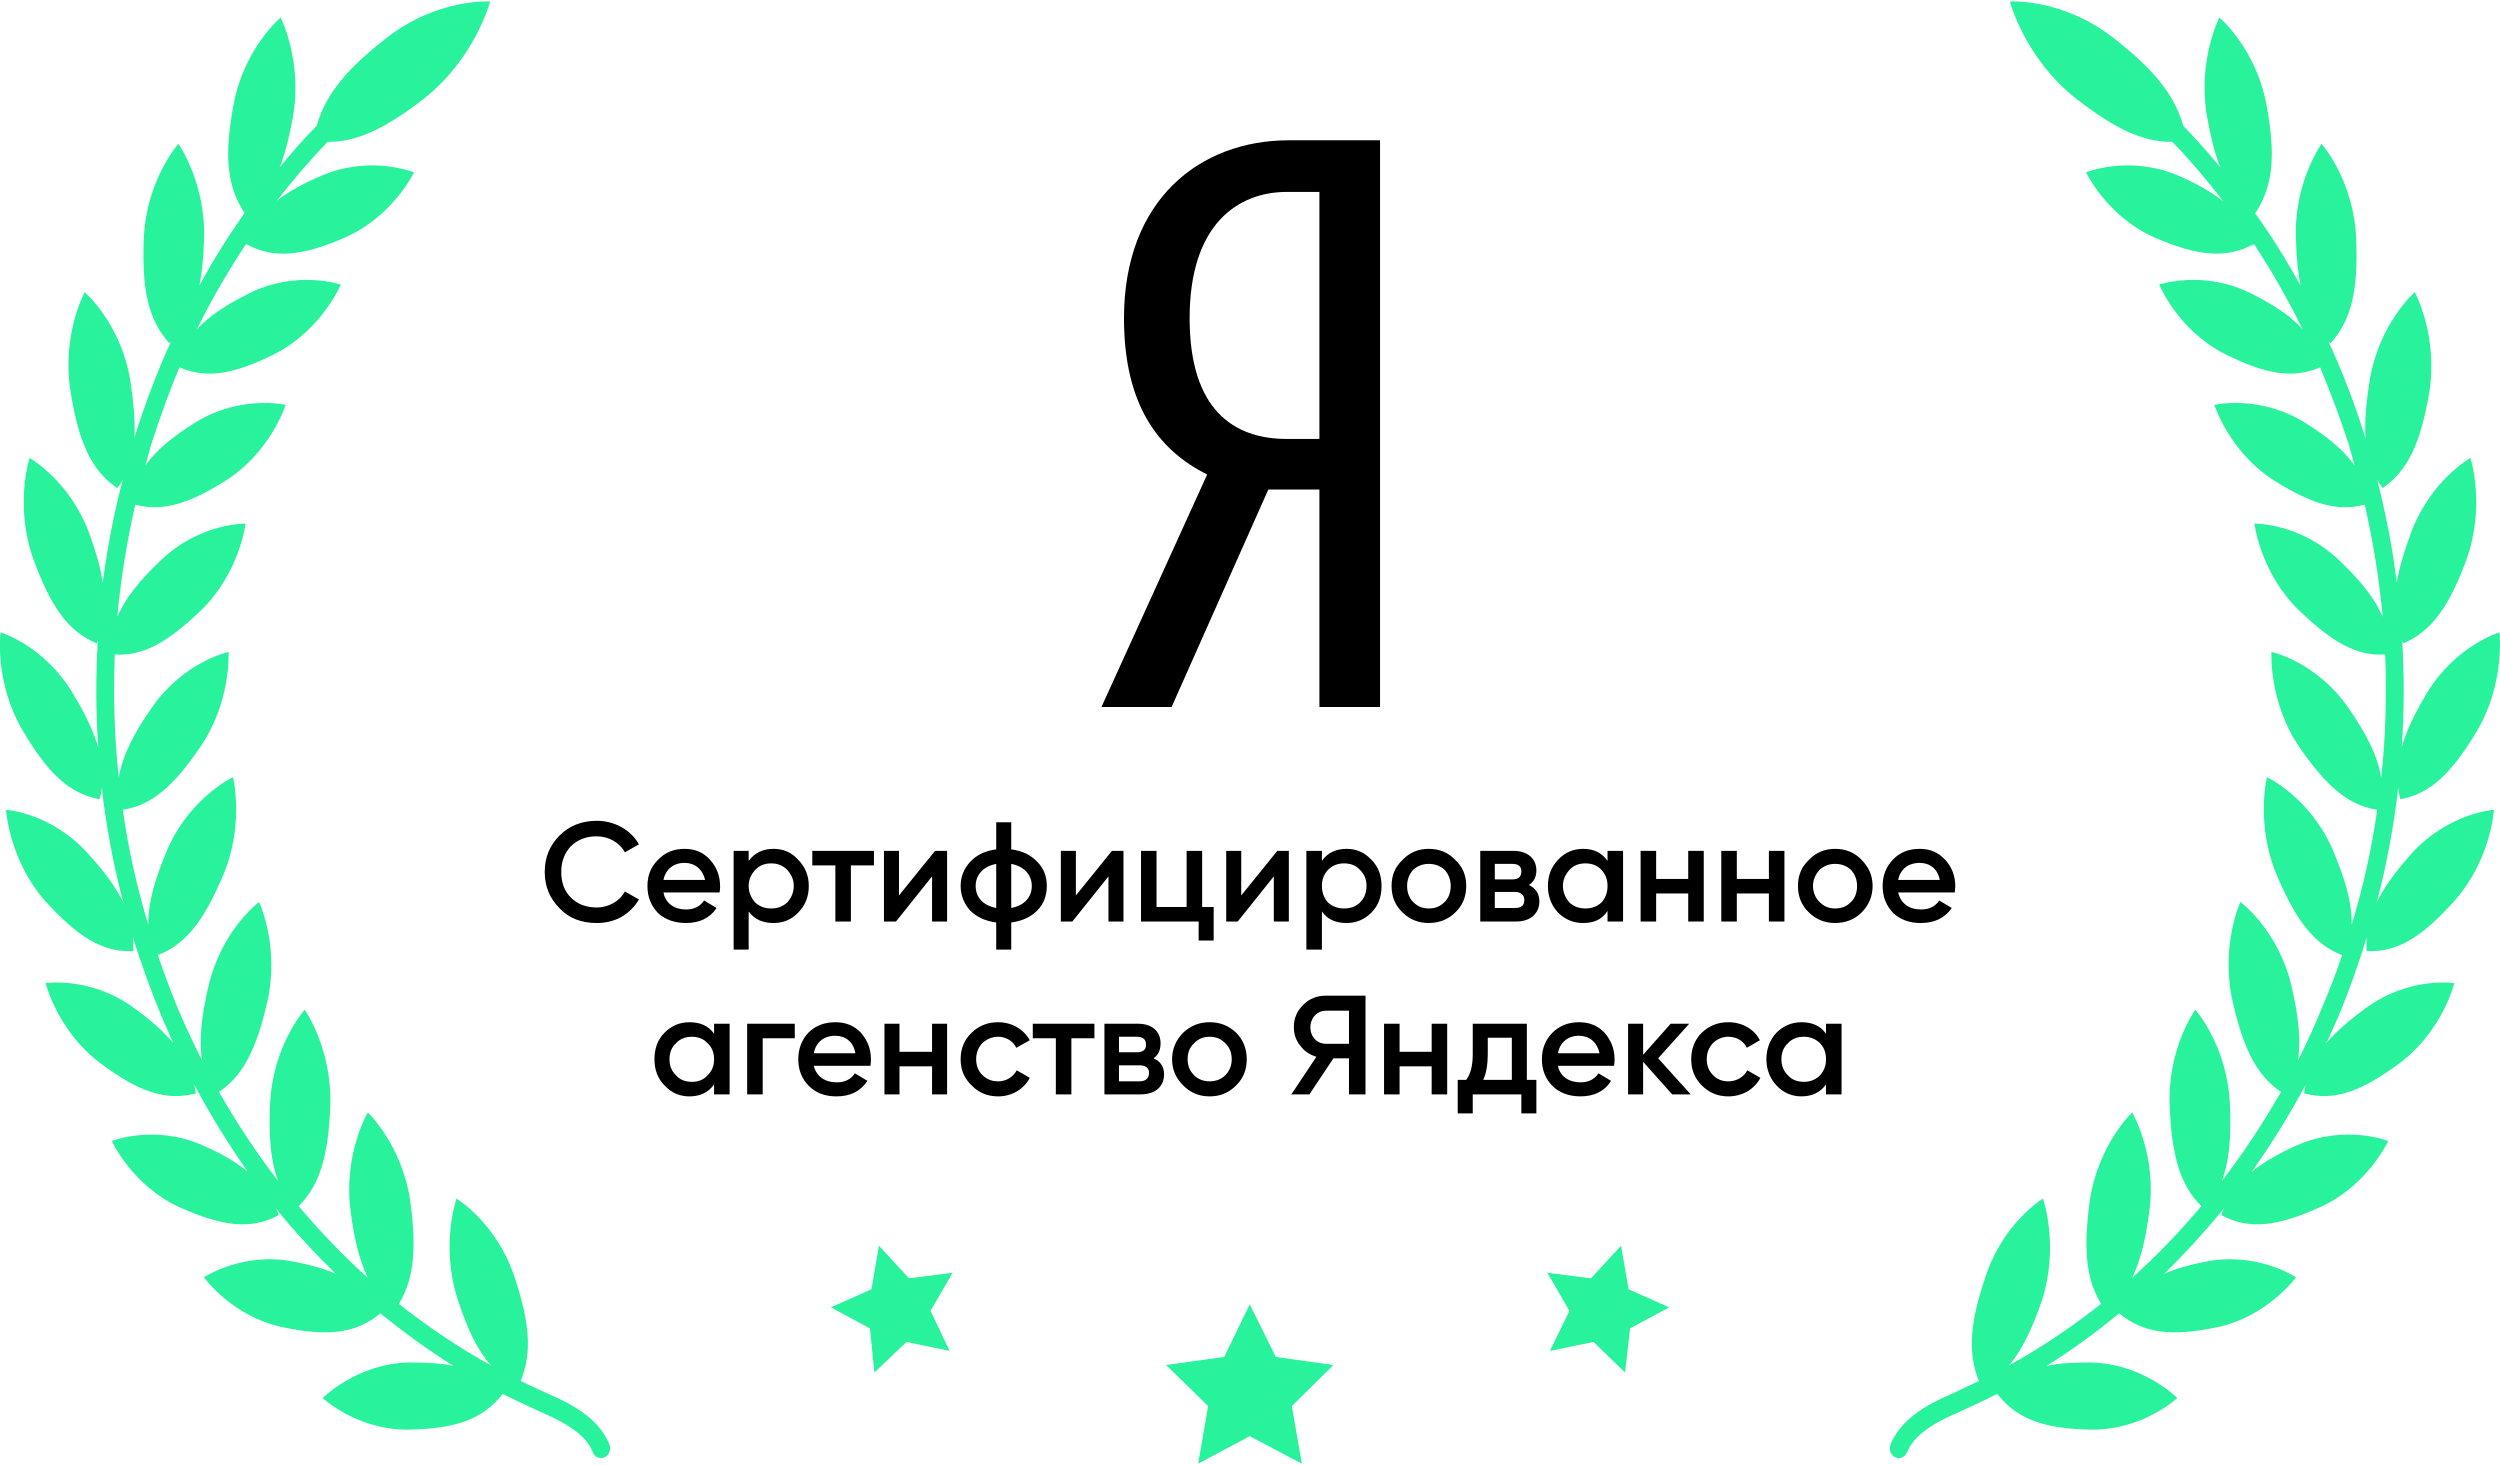 <?xml version="1.0" encoding="UTF-8"?> <!-- Creator: CorelDRAW X8 --> <svg xmlns="http://www.w3.org/2000/svg" xmlns:xlink="http://www.w3.org/1999/xlink" xml:space="preserve" width="49.891mm" height="29.24mm" style="shape-rendering:geometricPrecision; text-rendering:geometricPrecision; image-rendering:optimizeQuality; fill-rule:evenodd; clip-rule:evenodd" viewBox="0 0 4989 2924"> <defs> <style type="text/css"> <![CDATA[ .fil0 {fill:black;fill-rule:nonzero} .fil1 {fill:#29F29C;fill-rule:nonzero} ]]> </style> </defs> <g id="Слой_x0020_1">  <g id="_2274586828848"> <path class="fil0" d="M2633 383l-65 0c-98,0 -194,65 -194,252 0,183 88,241 194,241l65 0 0 -493zm-1442 1459c18,0 34,-4 49,-12 15,-9 27,-21 35,-35l-28 -16c-10,19 -32,32 -56,32 -22,0 -39,-7 -52,-20 -13,-13 -19,-30 -19,-51 0,-20 6,-37 19,-51 13,-13 30,-20 52,-20 24,0 46,13 56,32l28 -16c-16,-29 -49,-47 -84,-47 -30,0 -55,10 -74,29 -20,20 -30,44 -30,73 0,29 10,53 30,73 19,20 44,29 74,29zm245 -61c1,-5 1,-9 1,-12 0,-21 -7,-39 -20,-53 -13,-15 -30,-22 -51,-22 -21,0 -39,7 -53,22 -14,14 -21,31 -21,52 0,22 7,39 21,54 14,13 33,20 56,20 27,0 48,-10 61,-30l-25 -15c-8,12 -20,18 -36,18 -23,0 -41,-12 -45,-34l112 0 0 0zm-112 -25c4,-21 20,-34 42,-34 20,0 36,12 41,34l-83 0 0 0zm220 -62c-22,0 -38,8 -50,24l0 -20 -30 0 0 197 30 0 0 -76c12,16 28,23 50,23 19,0 36,-7 49,-21 14,-14 21,-32 21,-53 0,-20 -7,-38 -21,-52 -13,-15 -30,-22 -49,-22l0 0 0 0zm-37 107c-8,-9 -13,-20 -13,-33 0,-13 5,-23 13,-32 9,-9 19,-13 32,-13 13,0 23,4 32,13 8,9 13,19 13,32 0,13 -5,24 -13,33 -9,8 -19,12 -32,12 -13,0 -23,-4 -32,-12zm114 -103l0 29 46 0 0 112 31 0 0 -112 46 0 0 -29 -123 0 0 0zm173 89l0 -89 -30 0 0 141 24 0 72 -90 0 90 30 0 0 -141 -24 0 -72 89zm224 54c22,-3 39,-11 52,-24 13,-13 19,-30 19,-49 0,-19 -6,-35 -19,-48 -13,-14 -30,-22 -52,-25l0 -54 -30 0 0 54c-22,3 -39,11 -52,25 -12,13 -19,29 -19,48 0,19 7,36 19,49 13,13 30,21 52,24l0 54 30 0 0 -54zm0 -117c26,5 41,22 41,44 0,23 -15,39 -41,44l0 -88 0 0zm-30 88c-26,-5 -41,-21 -41,-44 0,-22 15,-39 41,-44l0 88 0 0zm159 -25l0 -89 -30 0 0 141 23 0 72 -90 0 90 30 0 0 -141 -23 0 -72 89zm252 -89l-31 0 0 112 -60 0 0 -112 -31 0 0 141 115 0 0 38 30 0 0 -67 -23 0 0 -112 0 0 0 0zm78 89l0 -89 -30 0 0 141 23 0 72 -90 0 90 30 0 0 -141 -23 0 -72 89zm210 -93c-21,0 -38,8 -49,24l0 -20 -31 0 0 197 31 0 0 -76c11,16 28,23 49,23 20,0 36,-7 50,-21 14,-14 20,-32 20,-53 0,-20 -6,-38 -20,-52 -14,-15 -30,-22 -50,-22l0 0 0 0zm-37 107c-8,-9 -12,-20 -12,-33 0,-13 4,-23 12,-32 9,-9 20,-13 32,-13 13,0 24,4 32,13 9,9 13,19 13,32 0,13 -4,24 -13,33 -8,8 -19,12 -32,12 -12,0 -23,-4 -32,-12zm201 41c21,0 39,-7 53,-21 15,-14 22,-32 22,-53 0,-21 -7,-38 -22,-52 -14,-15 -32,-22 -53,-22 -20,0 -38,7 -52,22 -15,14 -22,31 -22,52 0,21 7,39 22,53 14,14 32,21 52,21zm-31 -42c-8,-8 -12,-19 -12,-32 0,-12 4,-23 12,-32 9,-8 19,-12 31,-12 13,0 23,4 32,12 8,9 12,20 12,32 0,13 -4,24 -12,32 -9,9 -19,13 -32,13 -12,0 -22,-4 -31,-13zm231 -34c10,-6 15,-16 15,-29 0,-23 -17,-39 -46,-39l-66 0 0 141 72 0c29,0 46,-17 46,-40 0,-15 -7,-26 -21,-33l0 0 0 0zm-33 -42c12,0 18,5 18,15 0,11 -6,16 -18,16l-35 0 0 -31 35 0zm-35 88l0 -32 40 0c12,0 19,6 19,16 0,11 -6,16 -19,16l-40 0zm225 -94c-11,-16 -27,-24 -49,-24 -19,0 -36,7 -50,22 -13,14 -20,31 -20,52 0,21 7,39 20,53 14,14 31,21 50,21 22,0 38,-7 49,-24l0 21 31 0 0 -141 -31 0 0 20 0 0 0 0zm-76 83c-8,-9 -13,-20 -13,-33 0,-13 5,-23 13,-32 8,-9 19,-13 32,-13 13,0 23,4 32,13 8,9 12,19 12,32 0,13 -4,24 -12,33 -9,8 -19,12 -32,12 -13,0 -24,-4 -32,-12zm237 -47l-64 0 0 -56 -31 0 0 141 31 0 0 -56 64 0 0 56 31 0 0 -141 -31 0 0 56zm161 0l-64 0 0 -56 -31 0 0 141 31 0 0 -56 64 0 0 56 31 0 0 -141 -31 0 0 56zm132 88c21,0 39,-7 53,-21 14,-14 22,-32 22,-53 0,-21 -8,-38 -22,-52 -14,-15 -32,-22 -53,-22 -20,0 -38,7 -52,22 -15,14 -22,31 -22,52 0,21 7,39 22,53 14,14 32,21 52,21zm-31 -42c-8,-8 -13,-19 -13,-32 0,-12 5,-23 13,-32 9,-8 19,-12 31,-12 13,0 23,4 32,12 8,9 12,20 12,32 0,13 -4,24 -12,32 -9,9 -19,13 -32,13 -12,0 -22,-4 -31,-13zm270 -19c0,-5 1,-9 1,-12 0,-21 -7,-39 -20,-53 -14,-15 -30,-22 -51,-22 -22,0 -40,7 -54,22 -13,14 -20,31 -20,52 0,22 7,39 21,54 14,13 32,20 55,20 28,0 48,-10 62,-30l-25 -15c-8,12 -20,18 -36,18 -24,0 -41,-12 -46,-34l113 0 0 0zm-113 -25c4,-21 20,-34 43,-34 20,0 36,12 40,34l-83 0 0 0zm-2363 307c-11,-16 -28,-23 -49,-23 -20,0 -36,7 -50,21 -14,14 -20,32 -20,53 0,20 6,38 20,52 14,15 30,22 50,22 21,0 38,-8 49,-24l0 20 31 0 0 -141 -31 0 0 20 0 0 0 0zm-76 83c-9,-9 -13,-19 -13,-32 0,-13 4,-24 13,-32 8,-9 19,-13 32,-13 12,0 23,4 31,13 9,8 13,19 13,32 0,13 -4,23 -13,32 -8,9 -19,13 -31,13 -13,0 -24,-4 -32,-13zm142 -103l0 141 31 0 0 -112 64 0 0 -29 -95 0 0 0zm246 84c1,-6 1,-10 1,-13 0,-21 -7,-38 -20,-53 -13,-14 -30,-21 -51,-21 -22,0 -40,7 -54,21 -13,14 -20,32 -20,53 0,21 7,39 21,53 14,14 32,21 55,21 28,0 48,-10 62,-31l-25 -15c-8,12 -20,18 -36,18 -24,0 -41,-12 -46,-33l113 0 0 0zm-113 -25c4,-22 20,-35 43,-35 20,0 36,12 40,35l-83 0 0 0zm236 -3l-65 0 0 -56 -30 0 0 141 30 0 0 -56 65 0 0 56 30 0 0 -141 -30 0 0 56zm132 89c27,0 51,-14 63,-37l-26 -15c-7,13 -21,22 -37,22 -13,0 -23,-4 -32,-13 -8,-8 -12,-19 -12,-31 0,-13 4,-23 12,-32 9,-8 19,-13 32,-13 16,0 30,9 36,22l27 -15c-12,-22 -36,-36 -63,-36 -21,0 -39,7 -53,21 -15,14 -22,32 -22,53 0,21 7,38 22,52 14,15 32,22 53,22l0 0zm69 -145l0 29 46 0 0 112 31 0 0 -112 46 0 0 -29 -123 0 0 0zm241 69c10,-7 14,-17 14,-30 0,-23 -16,-39 -45,-39l-67 0 0 141 72 0c30,0 47,-16 47,-40 0,-15 -7,-26 -21,-32l0 0 0 0zm-34 -43c13,0 19,5 19,16 0,10 -6,15 -19,15l-35 0 0 -31 35 0zm-35 89l0 -32 41 0c12,0 19,5 19,15 0,11 -7,17 -19,17l-41 0zm181 30c21,0 38,-7 53,-22 14,-14 21,-31 21,-52 0,-21 -7,-39 -21,-53 -15,-14 -32,-21 -53,-21 -21,0 -38,7 -53,21 -14,14 -22,32 -22,53 0,21 8,38 22,52 15,15 32,22 53,22zm-31 -42c-9,-9 -13,-20 -13,-32 0,-13 4,-24 13,-32 8,-9 19,-13 31,-13 12,0 23,4 31,13 9,8 13,19 13,32 0,12 -4,23 -13,32 -8,8 -19,12 -31,12 -12,0 -23,-4 -31,-12zm263 -159c-18,0 -33,6 -45,18 -13,13 -19,27 -19,45 0,14 4,26 13,37 8,11 19,18 32,22l-50 75 36 0 48 -72 31 0 0 72 33 0 0 -197 -79 0 0 0 0 0zm0 96c-18,0 -31,-14 -31,-33 0,-18 13,-33 31,-33l46 0 0 66 -46 0 0 0zm211 16l-64 0 0 -56 -31 0 0 141 31 0 0 -56 64 0 0 56 31 0 0 -141 -31 0 0 56zm190 -56l-108 0 0 61c0,22 -4,39 -13,51l-17 0 0 67 30 0 0 -38 97 0 0 38 30 0 0 -67 -19 0 0 -112 0 0zm-87 112c6,-13 9,-31 9,-51l0 -33 48 0 0 84 -57 0 0 0zm261 -28c1,-6 1,-10 1,-13 0,-21 -7,-38 -20,-53 -13,-14 -30,-21 -51,-21 -21,0 -39,7 -53,21 -14,14 -21,32 -21,53 0,21 7,39 21,53 14,14 33,21 56,21 27,0 48,-10 61,-31l-25 -15c-8,12 -20,18 -36,18 -23,0 -41,-12 -45,-33l112 0 0 0zm-112 -25c4,-22 20,-35 42,-35 20,0 36,12 41,35l-83 0 0 0zm200 10l62 -69 -37 0 -55 62 0 -62 -30 0 0 141 30 0 0 -65 58 65 37 0 -65 -72 0 0 0 0zm140 76c28,0 52,-14 64,-37l-26 -15c-7,13 -21,22 -38,22 -12,0 -23,-4 -31,-13 -8,-8 -12,-19 -12,-31 0,-13 4,-23 12,-32 8,-8 19,-13 31,-13 17,0 31,9 37,22l26 -15c-11,-22 -35,-36 -63,-36 -21,0 -38,7 -53,21 -14,14 -21,32 -21,53 0,21 7,38 21,52 15,15 32,22 53,22l0 0zm195 -125c-11,-16 -28,-23 -49,-23 -19,0 -36,7 -50,21 -13,14 -20,32 -20,53 0,20 7,38 20,52 14,15 31,22 50,22 21,0 38,-8 49,-24l0 20 31 0 0 -141 -31 0 0 20 0 0 0 0zm-76 83c-9,-9 -13,-19 -13,-32 0,-13 4,-24 13,-32 8,-9 19,-13 32,-13 12,0 23,4 32,13 8,8 12,19 12,32 0,13 -4,23 -12,32 -9,9 -20,13 -32,13 -13,0 -24,-4 -32,-13zm-1037 -1169l-193 434 -140 0 211 -464c-100,-50 -166,-142 -166,-312 0,-236 151,-355 329,-355l182 0 0 1131 -121 0 0 -434 -102 0 0 0 0 0 0 0z"></path> <path class="fil1" d="M1195 2909c-5,-1 -10,-5 -12,-11 -8,-20 -27,-47 -99,-78 -28,-13 -55,-25 -82,-39 0,0 1,0 1,1 -41,52 -96,69 -186,71 -104,2 -173,-63 -173,-63 0,0 67,-68 171,-71 34,0 64,1 90,7 -51,-32 -99,-67 -146,-105 -49,41 -106,46 -193,28 -103,-21 -159,-100 -159,-100 0,0 78,-52 180,-31 32,6 60,14 83,24 -42,-41 -82,-84 -119,-130 2,4 4,9 5,13 -56,30 -112,22 -196,-15 -96,-43 -137,-133 -137,-133 0,0 86,-34 182,9 37,16 66,33 89,52 -38,-55 -74,-112 -106,-173 1,5 2,11 3,17 -61,16 -115,-4 -189,-59 -87,-64 -111,-161 -111,-161 0,0 90,-14 177,50 33,24 59,47 78,70 -8,-17 -15,-35 -23,-52 -22,-53 -41,-106 -58,-160 1,9 1,19 1,28 -62,3 -111,-29 -175,-99 -73,-82 -79,-183 -79,-183 0,0 91,6 164,88 32,35 55,66 70,97 -20,-75 -34,-152 -43,-229 -1,7 -2,15 -4,23 -61,-11 -104,-53 -153,-136 -58,-97 -45,-197 -45,-197 0,0 88,26 145,123 24,39 40,74 50,106 -5,-71 -5,-141 -1,-212 -1,2 -2,3 -2,5 -59,-25 -92,-75 -126,-167 -39,-108 -8,-203 -8,-203 0,0 81,45 120,153 13,36 22,67 26,96 9,-69 22,-138 40,-206 -3,6 -7,12 -11,17 -53,-36 -77,-93 -93,-191 -19,-114 28,-200 28,-200 0,0 72,62 91,176 7,46 10,84 8,117l0 -2c21,-67 45,-131 73,-192 -1,1 -2,2 -3,3 -44,-49 -55,-111 -51,-210 5,-116 69,-188 69,-188 0,0 56,79 51,194 -1,34 -4,63 -9,89 27,-51 58,-99 90,-145 0,0 0,0 0,0 -37,-56 -40,-119 -22,-216 21,-113 94,-174 94,-174 0,0 45,88 24,201 -7,38 -15,71 -26,98 24,-29 48,-57 74,-83 18,-64 62,-115 139,-175 102,-80 207,-73 207,-73 0,0 -29,112 -131,193 -76,59 -134,88 -193,87 -36,37 -70,77 -102,118 23,-18 53,-35 91,-51 98,-41 183,-6 183,-6 0,0 -42,89 -140,131 -83,36 -140,42 -195,12 -36,54 -69,111 -98,170 25,-27 59,-49 105,-72 95,-47 182,-17 182,-17 0,0 -38,91 -133,139 -79,39 -133,50 -189,26 -21,50 -39,101 -56,153 -4,14 -8,28 -12,43 22,-31 55,-58 100,-86 91,-56 180,-35 180,-35 0,0 -30,95 -121,152 -72,45 -125,62 -179,47 -17,74 -29,149 -36,224 16,-37 44,-72 86,-112 79,-76 170,-74 170,-74 0,0 -12,100 -91,175 -64,61 -113,90 -170,86 -3,82 -1,165 8,246 7,-43 29,-87 66,-140 64,-92 153,-111 153,-111 0,0 6,101 -58,192 -52,76 -95,114 -153,123 11,78 28,154 51,230 -1,-44 13,-92 39,-153 46,-103 130,-142 130,-142 0,0 24,97 -22,201 -37,86 -73,133 -128,154 12,36 26,72 40,107 15,35 31,69 48,103 -6,-41 -1,-88 13,-148 26,-112 101,-168 101,-168 0,0 42,89 16,201 -21,91 -47,145 -96,178 36,63 75,122 118,178 -15,-40 -19,-89 -16,-154 5,-116 69,-188 69,-188 0,0 56,79 51,195 -4,95 -20,154 -63,197 43,51 89,99 138,143 -16,-33 -27,-76 -34,-131 -16,-114 34,-199 34,-199 0,0 69,65 85,179 12,91 8,152 -23,203 58,46 119,87 184,123 -27,-30 -47,-72 -66,-130 -36,-109 -3,-203 -3,-203 0,0 80,48 116,157 29,88 36,149 12,207 19,9 38,18 58,27 66,28 102,59 119,99 4,10 0,22 -9,26 -4,2 -8,3 -12,1l0 0 0 0 0 0 0 0zm550 -170l64 -61 86 18 -38 -80 44 -76 -87 11 -60 -65 -15 87 -81 36 78 42 9 88 0 0 0 0zm749 -136l52 105 115 16 -83 82 20 115 -104 -55 -103 55 20 -115 -84 -82 116 -16 51 -105zm749 136l-63 -61 -87 18 39 -80 -44 -76 87 11 60 -65 15 87 81 36 -78 42 -10 88 0 0 0 0zm551 170c-4,2 -8,1 -12,-1 -9,-4 -13,-16 -9,-26 17,-40 53,-71 119,-99 19,-9 38,-18 57,-27 -23,-58 -17,-119 13,-207 35,-109 115,-157 115,-157 0,0 33,94 -2,203 -20,58 -40,100 -66,130 65,-36 126,-77 184,-123 -31,-51 -35,-112 -23,-203 16,-114 85,-179 85,-179 0,0 50,85 34,199 -7,55 -18,98 -34,131 49,-44 95,-92 138,-143 -43,-43 -59,-102 -63,-197 -6,-116 51,-195 51,-195 0,0 64,72 69,188 3,65 -1,114 -16,154 43,-56 82,-115 118,-178 -49,-33 -75,-87 -96,-178 -26,-112 15,-201 15,-201 0,0 76,56 102,168 14,60 19,107 13,148 17,-34 33,-68 47,-103 15,-35 29,-71 41,-107 -55,-21 -91,-68 -128,-154 -46,-104 -22,-201 -22,-201 0,0 84,39 130,142 26,61 40,108 39,153 23,-76 40,-152 51,-230 -58,-9 -101,-47 -154,-123 -63,-91 -57,-192 -57,-192 0,0 89,19 153,111 37,53 59,97 66,140 9,-81 11,-164 8,-246 -57,4 -106,-25 -170,-86 -79,-75 -91,-175 -91,-175 0,0 91,-2 170,74 42,40 70,75 86,112 -7,-75 -19,-150 -36,-224 -54,15 -107,-2 -179,-47 -91,-57 -121,-152 -121,-152 0,0 89,-21 180,35 45,28 78,55 100,86 -4,-15 -8,-29 -12,-43 -17,-52 -36,-103 -57,-153 -55,24 -110,13 -189,-26 -95,-48 -132,-139 -132,-139 0,0 87,-30 182,17 46,23 80,45 104,72 -29,-59 -61,-116 -97,-170 -56,30 -112,24 -196,-12 -97,-42 -139,-131 -139,-131 0,0 85,-35 183,6 37,16 67,33 91,52 -32,-42 -66,-82 -102,-119 -60,1 -117,-28 -193,-87 -102,-81 -131,-193 -131,-193 0,0 105,-7 207,73 77,60 121,111 139,175 25,26 50,54 74,83 -11,-27 -19,-60 -26,-98 -21,-113 24,-201 24,-201 0,0 73,61 94,174 18,97 15,160 -22,216 0,0 0,0 -1,0 33,46 63,94 91,145 -5,-26 -8,-55 -9,-89 -6,-115 51,-194 51,-194 0,0 64,72 69,188 4,99 -7,161 -51,210 -1,-1 -2,-2 -4,-3 28,61 53,125 73,191l1 3c-3,-33 1,-71 8,-117 19,-114 90,-176 90,-176 0,0 47,86 29,200 -17,98 -41,155 -93,191 -4,-5 -8,-11 -11,-17 17,68 31,137 39,206 5,-29 14,-60 27,-96 39,-108 120,-153 120,-153 0,0 31,95 -8,203 -34,92 -68,142 -126,167 -1,-2 -1,-3 -2,-5 4,71 4,141 -1,212 9,-32 26,-67 49,-106 58,-97 146,-123 146,-123 0,0 12,100 -45,197 -50,83 -92,125 -153,136 -2,-8 -3,-16 -4,-23 -9,77 -23,154 -43,229 15,-31 38,-62 69,-97 74,-82 165,-88 165,-88 0,0 -6,101 -80,183 -63,70 -112,102 -174,99 -1,-9 0,-19 0,-28 -16,54 -35,107 -57,160 -8,17 -15,35 -24,52 20,-23 46,-46 79,-70 87,-64 177,-50 177,-50 0,0 -24,97 -111,161 -75,55 -128,75 -189,59 1,-6 2,-12 3,-17 -32,60 -68,118 -107,173 24,-19 53,-36 89,-52 97,-43 183,-9 183,-9 0,0 -41,90 -138,133 -83,37 -139,45 -195,15 1,-4 3,-9 5,-13 -38,46 -77,89 -119,130 23,-10 50,-18 82,-24 103,-21 181,31 181,31 0,0 -57,79 -159,100 -88,18 -144,13 -194,-28 -46,38 -94,73 -145,105 26,-6 55,-7 90,-7 104,3 171,71 171,71 0,0 -69,65 -174,63 -89,-2 -144,-19 -185,-71 0,-1 1,-1 1,-1 -27,14 -54,26 -82,39 -72,31 -91,58 -99,78 -3,6 -7,10 -12,11l0 0 0 0 0 0 0 0z"></path> </g> </g> </svg> 